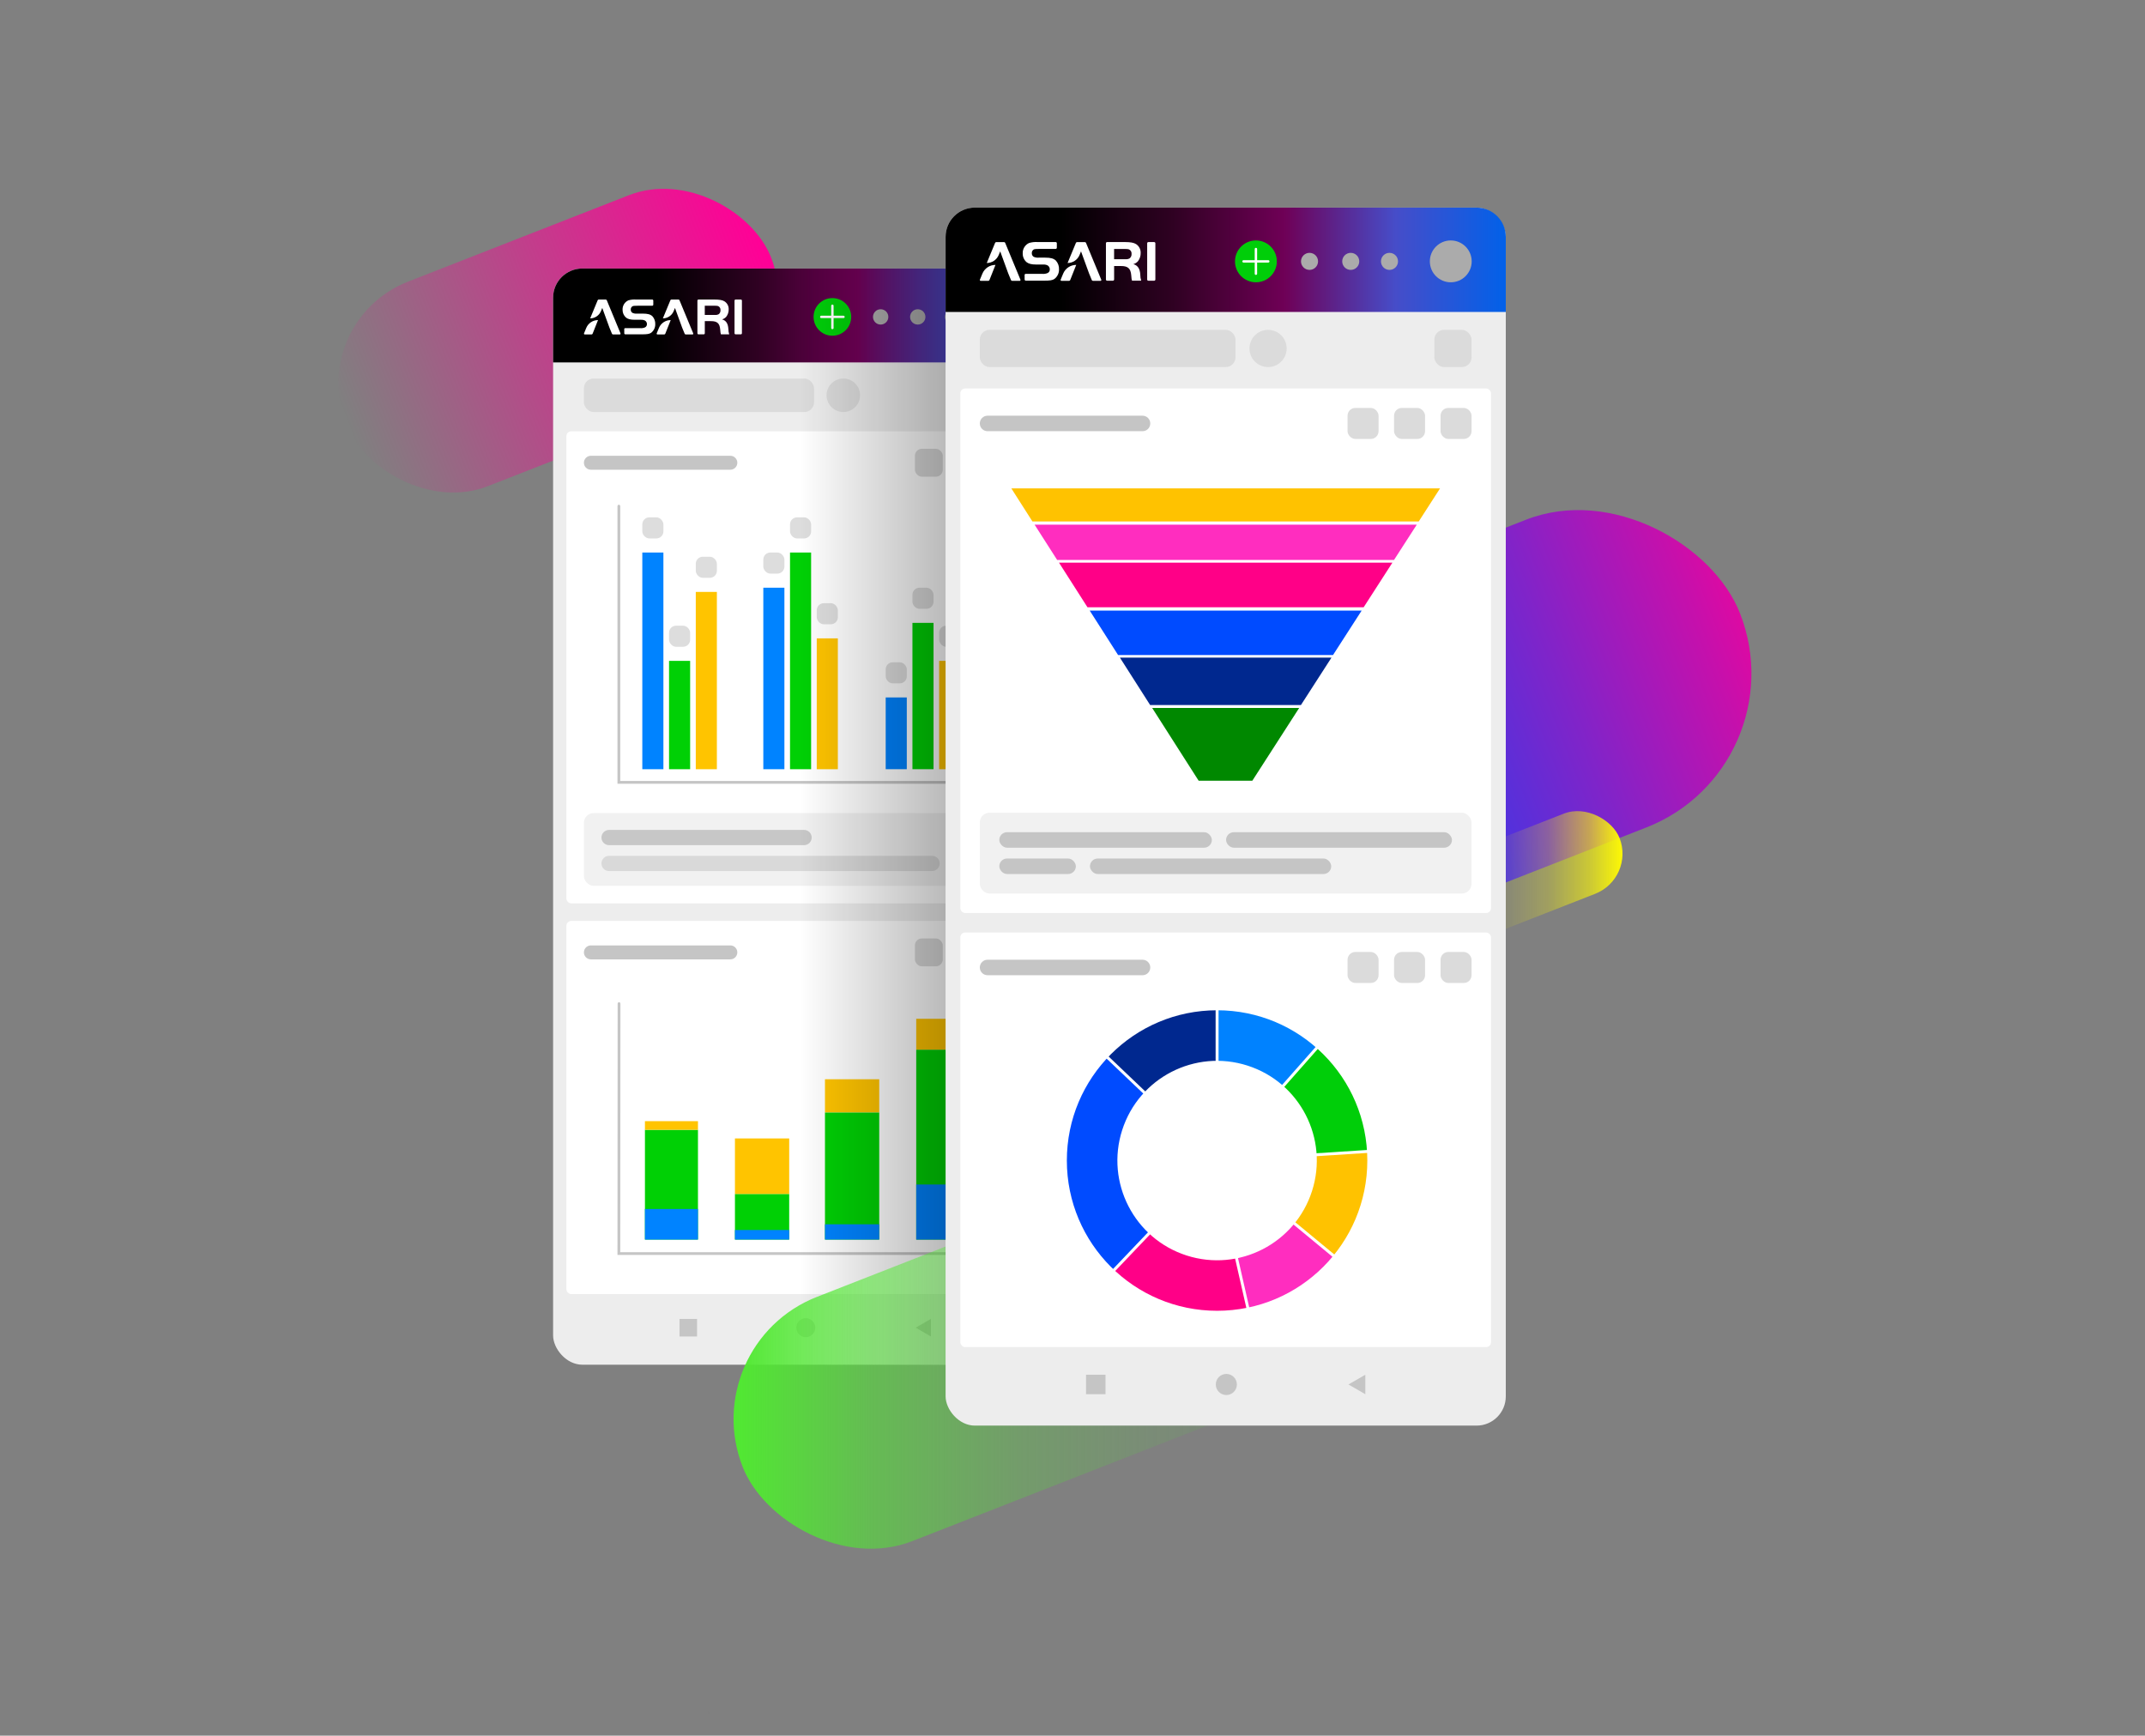 <?xml version="1.0" encoding="UTF-8"?><svg xmlns="http://www.w3.org/2000/svg" xmlns:xlink="http://www.w3.org/1999/xlink" viewBox="0 0 775 627"><rect x="0" y="0" width="775" height="627" fill="#808080" stroke="none"/><defs><style>.j{fill:#ff2dbf;}.j,.k,.l,.m,.n,.o,.p,.q,.r,.s,.t,.u,.v,.w,.x,.y,.z,.aa,.ab,.ac,.ad,.ae,.af,.ag,.ah,.ai,.aj,.ak,.al{stroke-width:0px;}.k,.am,.an{fill:none;}.l{fill:#ff0087;}.m{fill:#c5c5c5;}.n{fill:#ffc200;}.o{fill:#00ce09;}.p{fill:#ffc400;}.q{fill:#0082ff;}.r{fill:url(#f);mix-blend-mode:multiply;opacity:.3;}.am{stroke:#c5c5c5;}.am,.an{stroke-linecap:round;stroke-miterlimit:10;}.s{fill:#00288f;}.t{fill:#c7c7c7;}.u{fill:#080;}.v{fill:#000;}.w{fill:#ababab;}.x{fill:#0083ff;}.y{fill:#ddd;}.z{fill:#ededed;}.aa{fill:#dbdbdb;}.ao{opacity:.5;}.ab{fill:#d9d9d9;}.ap{clip-path:url(#i);}.aq{isolation:isolate;}.ac{fill:#004bff;}.ad{fill:#fff;}.ae{fill:#f1f1f1;}.af{fill:#00d005;}.ag{fill:url(#b);}.ah{fill:url(#c);}.ai{fill:url(#e);}.aj{fill:url(#d);}.ak{fill:url(#h);}.al{fill:url(#g);}.an{stroke:#fff;stroke-width:.87px;}</style><linearGradient id="b" x1="125.56" y1="152.4" x2="277.41" y2="93.95" gradientTransform="translate(58.71 -65.06) rotate(21.37)" gradientUnits="userSpaceOnUse"><stop offset="0" stop-color="#ff0096" stop-opacity="0"/><stop offset="1" stop-color="#ff0096"/></linearGradient><linearGradient id="c" x1="-10210.54" y1="-14765.99" x2="-10085.1" y2="-14765.99" gradientTransform="translate(19317.62 34654.66) scale(1.85 2.33)" gradientUnits="userSpaceOnUse"><stop offset="0" stop-color="#0049ff"/><stop offset=".08" stop-color="#0846fb"/><stop offset=".22" stop-color="#213ff1"/><stop offset=".4" stop-color="#4934e0"/><stop offset=".6" stop-color="#8024c9"/><stop offset=".83" stop-color="#c510ac"/><stop offset="1" stop-color="#ff0095"/></linearGradient><linearGradient id="d" x1="517.63" y1="315.74" x2="586.24" y2="315.74" gradientTransform="translate(153 -179.41) rotate(21.37)" gradientUnits="userSpaceOnUse"><stop offset="0" stop-color="#fdf804" stop-opacity="0"/><stop offset=".09" stop-color="rgba(253,248,4,.04)" stop-opacity=".04"/><stop offset=".22" stop-color="rgba(253,248,4,.13)" stop-opacity=".13"/><stop offset=".4" stop-color="rgba(253,248,4,.29)" stop-opacity=".29"/><stop offset=".61" stop-color="rgba(253,248,4,.51)" stop-opacity=".51"/><stop offset=".83" stop-color="rgba(253,248,4,.78)" stop-opacity=".78"/><stop offset="1" stop-color="#fdf804"/></linearGradient><linearGradient id="e" x1="201.05" y1="113.97" x2="382.48" y2="113.97" gradientUnits="userSpaceOnUse"><stop offset="0" stop-color="#000"/><stop offset="0" stop-color="#000"/><stop offset=".2" stop-color="#000"/><stop offset=".4" stop-color="#2f0122"/><stop offset=".6" stop-color="#6f0056"/><stop offset=".8" stop-color="#464dc9"/><stop offset="1" stop-color="#0161e9"/></linearGradient><linearGradient id="f" x1="289.01" y1="295" x2="341.81" y2="295" gradientUnits="userSpaceOnUse"><stop offset="0" stop-color="#000" stop-opacity="0"/><stop offset="1" stop-color="#000" stop-opacity=".9"/></linearGradient><linearGradient id="g" x1="-509.44" y1="-5155.52" x2="-300.5" y2="-5155.52" gradientTransform="translate(-1131.98 5438.89) rotate(21.37)" gradientUnits="userSpaceOnUse"><stop offset="0" stop-color="#50e931" stop-opacity=".2"/><stop offset=".11" stop-color="rgba(80,233,49,.24)" stop-opacity=".24"/><stop offset=".28" stop-color="rgba(80,233,49,.34)" stop-opacity=".34"/><stop offset=".5" stop-color="rgba(80,233,49,.51)" stop-opacity=".51"/><stop offset=".76" stop-color="rgba(80,233,49,.75)" stop-opacity=".75"/><stop offset="1" stop-color="#50e931"/></linearGradient><linearGradient id="h" x1="342.99" y1="93.85" x2="544.58" y2="93.85" xlink:href="#e"/><clipPath id="i"><path class="k" d="M439.74,364.96c29.98,0,54.28,24.3,54.28,54.28s-24.3,54.28-54.28,54.28-54.28-24.3-54.28-54.28,24.3-54.28,54.28-54.28"/></clipPath></defs><g class="aq"><g id="a"><g class="ao"><path class="v" d="M256.4,619.28c0-.09-.83-1.96-.13-.3.04.1.08.2.13.3Z"/></g><rect class="ag" x="119.27" y="83.41" width="164.99" height="79.31" rx="39.65" ry="39.65" transform="translate(-30.97 81.98) rotate(-21.37)"/><rect class="ah" x="404.3" y="204.26" width="232.37" height="119.37" rx="59.69" ry="59.69" transform="translate(-60.39 207.78) rotate(-21.37)"/><rect class="aj" x="516.25" y="300.19" width="71.36" height="31.1" rx="15.55" ry="15.55" transform="translate(-77.11 222.83) rotate(-21.37)"/><rect class="z" x="199.84" y="97" width="182.16" height="396" rx="10.56" ry="10.56"/><path class="ai" d="M210.4,97h161.04c5.83,0,10.56,4.73,10.56,10.56v23.37h-182.16v-23.37c0-5.83,4.73-10.56,10.56-10.56Z"/><path class="ad" d="M225.52,118.93c0-.22.17-.39.39-.39h5.34c.62.07,1.25-.03,1.83-.29.42-.23.68-.68.66-1.17.02-.55-.29-1.06-.77-1.32-.44-.2-.92-.28-1.39-.25h-2.31c-1.45,0-2.43-.25-3.07-.77-.82-.71-1.28-1.74-1.26-2.82-.07-1.45.75-2.81,2.07-3.41.91-.27,1.86-.37,2.81-.3h5.83c.22,0,.39.17.39.39v1.46c0,.22-.17.39-.39.39h-5.23c-1.17,0-1.6.03-1.9.19-.41.25-.66.72-.62,1.21-.02.46.2.89.57,1.15.54.25,1.14.35,1.74.29h2.01c1.81,0,2.77.27,3.51.96.69.78,1.06,1.81,1.02,2.84.03,1.23-.53,2.39-1.5,3.13-.64.43-1.43.56-3.38.56h-5.93c-.22,0-.39-.17-.39-.39h0v-1.46h-.02Z"/><path class="ad" d="M265.78,108.21h1.89c.22,0,.39.17.39.39h0v11.79c0,.22-.17.39-.39.39h-1.89c-.22,0-.39-.17-.39-.39h0v-11.79c0-.22.17-.39.39-.39Z"/><path class="ad" d="M213.74,120.81h-2.5c-.15,0-.26-.11-.26-.26l.02-.1.81-1.97c.71-1.73,2.39-2.85,4.26-2.85l-1.96,4.93c-.06.15-.2.25-.36.25h0Z"/><path class="ad" d="M217.61,111.23l-.48,1.16c-.65,1.58-2.19,2.62-3.9,2.62l2.72-6.56c.06-.15.2-.24.36-.24h2.56c.16,0,.3.1.36.24l4.97,12c.05.13,0,.29-.14.34l-.1.02h-2.49c-.16,0-.3-.1-.36-.24l-.91-2.2-2.6-7.13h0Z"/><path class="ad" d="M240,120.81h-2.5c-.15,0-.26-.11-.26-.26l.02-.1.81-1.97c.71-1.73,2.39-2.85,4.26-2.85l-1.96,4.93c-.06.15-.2.25-.36.25h0Z"/><path class="ad" d="M243.88,111.23l-.48,1.16c-.65,1.58-2.19,2.62-3.9,2.62l2.72-6.56c.06-.15.2-.24.36-.24h2.56c.16,0,.3.1.36.24l4.97,12c.05.13,0,.29-.14.34l-.1.02h-2.49c-.16,0-.3-.1-.36-.24l-.91-2.2-2.6-7.13h0Z"/><path class="ad" d="M263.16,118.87c-.1-1.96-.81-3.09-2.28-3.49.57-.16,1.09-.48,1.49-.91.62-.79.94-1.77.91-2.77.03-1.14-.54-2.2-1.49-2.82-.73-.48-1.85-.67-3.67-.67h-5.75c-.22,0-.39.17-.39.39v11.79c0,.22.17.39.39.39h1.89c.22,0,.39-.17.39-.39v-4.38h2.15c2.31-.02,3.22.77,3.41,2.98.06.66.1,1.04.11,1.15.03.22.08.43.15.64h3c-.2-.61-.3-1.26-.3-1.9ZM259.71,113.48c-.4.22-.86.33-1.32.29h-3.75v-3.32h3.75c.35-.02.7.03,1.04.11.59.24.95.84.89,1.47.04.55-.18,1.09-.6,1.45h0Z"/><circle class="w" cx="364.11" cy="114.48" r="6.8"/><circle class="w" cx="344.18" cy="114.48" r="2.77"/><circle class="w" cx="331.59" cy="114.48" r="2.77"/><circle class="w" cx="318.19" cy="114.48" r="2.77"/><circle class="o" cx="300.75" cy="114.48" r="6.8"/><line class="an" x1="296.73" y1="114.48" x2="304.76" y2="114.48"/><line class="an" x1="300.75" y1="110.46" x2="300.75" y2="118.49"/><rect class="aa" x="358.77" y="136.75" width="12.09" height="12.09" rx="3.5" ry="3.5"/><circle class="aa" cx="304.7" cy="142.79" r="6.05"/><rect class="aa" x="210.97" y="136.75" width="83.15" height="12.09" rx="3.5" ry="3.5"/><rect class="ad" x="204.64" y="155.8" width="172.57" height="170.55" rx="1.76" ry="1.76"/><rect class="ae" x="210.97" y="293.73" width="159.9" height="26.28" rx="3.52" ry="3.52"/><rect class="aa" x="360.79" y="162.13" width="10.08" height="10.08" rx="2.52" ry="2.52"/><rect class="aa" x="345.67" y="162.13" width="10.08" height="10.08" rx="2.52" ry="2.52"/><rect class="aa" x="330.56" y="162.13" width="10.08" height="10.08" rx="2.52" ry="2.52"/><path class="m" d="M213.49,164.65h50.39c1.39,0,2.52,1.13,2.52,2.52s-1.13,2.52-2.52,2.52h-50.39c-1.39,0-2.52-1.13-2.52-2.52s1.13-2.52,2.52-2.52Z"/><rect class="ad" x="204.64" y="332.68" width="172.57" height="134.81" rx="1.76" ry="1.76"/><rect class="aa" x="360.79" y="339.01" width="10.08" height="10.08" rx="2.52" ry="2.52"/><rect class="aa" x="345.67" y="339.01" width="10.08" height="10.08" rx="2.52" ry="2.52"/><rect class="aa" x="330.56" y="339.01" width="10.08" height="10.08" rx="2.52" ry="2.52"/><path class="m" d="M213.49,341.53h50.39c1.39,0,2.52,1.13,2.52,2.52s-1.13,2.52-2.52,2.52h-50.39c-1.39,0-2.52-1.13-2.52-2.52s1.13-2.52,2.52-2.52Z"/><rect class="m" x="245.51" y="476.46" width="6.34" height="6.34"/><polygon class="m" points="330.84 479.62 336.33 482.79 336.33 476.46 330.84 479.62"/><circle class="m" cx="291.13" cy="479.62" r="3.43"/><rect class="af" x="233.02" y="408.14" width="19.16" height="39.65"/><rect class="p" x="233.02" y="405.02" width="19.16" height="3.12"/><rect class="af" x="265.54" y="431.31" width="19.6" height="16.49"/><rect class="p" x="265.54" y="411.26" width="19.6" height="20.05"/><rect class="p" x="298.07" y="389.88" width="19.6" height="12.03"/><rect class="af" x="298.07" y="401.91" width="19.6" height="45.89"/><rect class="af" x="331.04" y="379.18" width="19.16" height="68.62"/><rect class="x" x="331.04" y="427.9" width="19.16" height="19.89"/><rect class="x" x="298.07" y="442.27" width="19.6" height="5.52"/><rect class="x" x="265.54" y="444.34" width="19.6" height="3.45"/><rect class="x" x="233.02" y="436.75" width="19.16" height="11.05"/><rect class="p" x="331.04" y="368.04" width="19.16" height="11.14"/><polyline class="am" points="223.66 362.56 223.6 452.85 358.24 452.85"/><path class="t" d="M220.06,299.81h70.46c1.52,0,2.75,1.23,2.75,2.75s-1.23,2.75-2.75,2.75h-70.46c-1.52,0-2.75-1.23-2.75-2.75s1.23-2.75,2.75-2.75Z"/><path class="ab" d="M220.06,309.17h116.69c1.52,0,2.75,1.23,2.75,2.75s-1.23,2.75-2.75,2.75h-116.69c-1.52,0-2.75-1.23-2.75-2.75s1.23-2.75,2.75-2.75Z"/><rect class="y" x="285.44" y="186.89" width="7.62" height="7.62" rx="2.54" ry="2.54"/><rect class="y" x="295.1" y="217.9" width="7.62" height="7.62" rx="2.54" ry="2.54"/><rect class="y" x="275.79" y="199.6" width="7.62" height="7.62" rx="2.54" ry="2.54"/><rect class="y" x="329.67" y="212.31" width="7.62" height="7.62" rx="2.54" ry="2.54"/><rect class="y" x="339.32" y="226.03" width="7.62" height="7.62" rx="2.54" ry="2.54"/><rect class="y" x="320.01" y="239.25" width="7.62" height="7.62" rx="2.54" ry="2.54"/><rect class="y" x="241.73" y="226.03" width="7.62" height="7.62" rx="2.54" ry="2.54"/><rect class="y" x="251.39" y="201.12" width="7.62" height="7.62" rx="2.54" ry="2.54"/><rect class="y" x="232.07" y="186.89" width="7.62" height="7.62" rx="2.54" ry="2.54"/><rect class="x" x="232.07" y="199.6" width="7.62" height="78.28"/><rect class="af" x="241.73" y="238.74" width="7.62" height="39.14"/><rect class="p" x="251.39" y="213.83" width="7.62" height="64.05"/><rect class="x" x="275.79" y="212.31" width="7.62" height="65.57"/><rect class="af" x="285.44" y="199.6" width="7.62" height="78.28"/><rect class="p" x="295.1" y="230.61" width="7.62" height="47.27"/><rect class="x" x="320.01" y="251.95" width="7.62" height="25.92"/><rect class="af" x="329.67" y="225.01" width="7.62" height="52.86"/><rect class="p" x="339.32" y="238.74" width="7.62" height="39.14"/><polyline class="am" points="358.24 282.63 223.6 282.63 223.6 182.84"/><rect class="r" x="289.01" y="97" width="52.8" height="396"/><rect class="al" x="260.83" y="442.91" width="217.35" height="94.72" rx="47.36" ry="47.36" transform="translate(892.26 812.18) rotate(158.63)"/><rect class="z" x="341.65" y="75" width="202.4" height="440" rx="10.56" ry="10.56"/><path class="ak" d="M352.21,75h181.28c5.83,0,10.56,4.73,10.56,10.56v27.14h-202.4v-27.14c0-5.83,4.73-10.56,10.56-10.56Z"/><path class="ad" d="M370.18,99.36c0-.24.19-.43.43-.43h5.93c.69.08,1.39-.04,2.03-.32.47-.26.76-.76.73-1.3.02-.61-.32-1.18-.85-1.47-.49-.22-1.02-.31-1.55-.28h-2.57c-1.61,0-2.7-.28-3.42-.85-.91-.79-1.42-1.94-1.4-3.14-.08-1.61.83-3.12,2.3-3.79,1.01-.3,2.06-.41,3.12-.34h6.48c.24,0,.43.19.43.43v1.62c0,.24-.19.43-.43.43h-5.81c-1.3,0-1.78.04-2.11.21-.46.28-.73.8-.69,1.34-.02.51.22.99.63,1.28.6.28,1.27.39,1.93.32h2.24c2.02,0,3.08.3,3.9,1.07.77.86,1.18,2.01,1.13,3.16.04,1.36-.59,2.66-1.67,3.47-.71.48-1.59.62-3.75.62h-6.58c-.24,0-.43-.19-.43-.43h0v-1.62h-.02Z"/><path class="ad" d="M414.91,87.45h2.1c.24,0,.43.19.43.43h0v13.1c0,.24-.19.43-.43.43h-2.1c-.24,0-.43-.19-.43-.43h0v-13.1c0-.24.19-.43.43-.43Z"/><path class="ad" d="M357.09,101.45h-2.78c-.16,0-.29-.12-.29-.29l.02-.11.9-2.19c.79-1.92,2.66-3.17,4.73-3.17l-2.18,5.48c-.07.16-.22.28-.4.28h0Z"/><path class="ad" d="M361.38,90.81l-.53,1.29c-.72,1.76-2.43,2.91-4.33,2.91l3.02-7.28c.07-.16.22-.27.4-.27h2.84c.17,0,.34.11.4.27l5.52,13.33c.06.14,0,.32-.15.37l-.11.02h-2.76c-.17,0-.34-.11-.4-.27l-1.01-2.45-2.89-7.93h0Z"/><path class="ad" d="M386.27,101.45h-2.78c-.16,0-.29-.12-.29-.29l.02-.11.9-2.19c.79-1.92,2.66-3.17,4.73-3.17l-2.18,5.48c-.07.16-.22.28-.4.28h0Z"/><path class="ad" d="M390.58,90.81l-.53,1.29c-.72,1.76-2.43,2.91-4.33,2.91l3.02-7.28c.07-.16.22-.27.4-.27h2.84c.17,0,.34.11.4.27l5.52,13.33c.06.14,0,.32-.15.37l-.11.02h-2.76c-.17,0-.34-.11-.4-.27l-1.01-2.45-2.89-7.93h0Z"/><path class="ad" d="M412,99.3c-.11-2.18-.9-3.44-2.53-3.88.63-.17,1.21-.53,1.65-1.01.69-.87,1.05-1.97,1.01-3.08.03-1.27-.6-2.45-1.65-3.14-.82-.53-2.05-.75-4.08-.75h-6.39c-.24,0-.43.19-.43.43v13.1c0,.24.19.43.43.43h2.1c.24,0,.43-.19.43-.43v-4.87h2.39c2.57-.02,3.58.85,3.79,3.31.07.73.11,1.15.12,1.28.03.24.09.48.16.71h3.33c-.22-.68-.34-1.4-.34-2.11ZM408.17,93.32c-.44.25-.96.36-1.47.32h-4.17v-3.69h4.17c.38-.02.78.03,1.15.12.65.27,1.06.93.99,1.63.05.61-.2,1.21-.67,1.61h0Z"/><circle class="w" cx="524.17" cy="94.42" r="7.56"/><circle class="w" cx="502.03" cy="94.42" r="3.08"/><circle class="w" cx="488.03" cy="94.42" r="3.08"/><circle class="w" cx="473.14" cy="94.42" r="3.08"/><circle class="o" cx="453.77" cy="94.42" r="7.56"/><line class="an" x1="449.3" y1="94.42" x2="458.23" y2="94.42"/><line class="an" x1="453.77" y1="89.96" x2="453.77" y2="98.88"/><rect class="aa" x="518.24" y="119.16" width="13.44" height="13.44" rx="3.5" ry="3.5"/><circle class="aa" cx="458.16" cy="125.88" r="6.72"/><rect class="aa" x="354.01" y="119.16" width="92.38" height="13.44" rx="3.5" ry="3.5"/><rect class="ad" x="346.97" y="140.33" width="191.74" height="189.5" rx="1.76" ry="1.76"/><rect class="ae" x="354.01" y="293.59" width="177.66" height="29.2" rx="3.52" ry="3.52"/><rect class="m" x="393.81" y="310.14" width="87.17" height="5.6" rx="2.8" ry="2.8"/><rect class="m" x="442.99" y="300.63" width="81.61" height="5.6" rx="2.8" ry="2.8"/><rect class="m" x="361.05" y="300.63" width="76.8" height="5.6" rx="2.8" ry="2.8"/><rect class="m" x="361.05" y="310.14" width="27.66" height="5.6" rx="2.8" ry="2.8"/><rect class="aa" x="520.48" y="147.37" width="11.2" height="11.2" rx="2.8" ry="2.8"/><rect class="aa" x="503.68" y="147.37" width="11.2" height="11.2" rx="2.8" ry="2.8"/><rect class="aa" x="486.88" y="147.37" width="11.2" height="11.2" rx="2.8" ry="2.8"/><path class="m" d="M356.81,150.17h55.99c1.55,0,2.8,1.25,2.8,2.8s-1.25,2.8-2.8,2.8h-55.99c-1.55,0-2.8-1.25-2.8-2.8s1.25-2.8,2.8-2.8Z"/><polygon class="n" points="520.29 176.44 512.6 188.37 373.02 188.37 365.41 176.44 520.29 176.44"/><polygon class="j" points="511.89 189.53 503.66 202.29 381.96 202.29 373.8 189.53 511.89 189.53"/><polygon class="l" points="503.08 203.26 492.7 219.37 392.91 219.37 382.62 203.26 503.08 203.26"/><polygon class="ac" points="491.97 220.58 481.62 236.64 403.98 236.64 393.72 220.58 491.97 220.58"/><polygon class="s" points="481.07 237.57 470.03 254.7 415.56 254.7 404.63 237.57 481.07 237.57"/><polygon class="u" points="469.4 255.75 452.47 282.04 433.08 282.04 416.29 255.75 469.4 255.75"/><rect class="ad" x="346.97" y="336.86" width="191.74" height="149.78" rx="1.76" ry="1.76"/><rect class="aa" x="520.48" y="343.9" width="11.2" height="11.2" rx="2.8" ry="2.8"/><rect class="aa" x="503.68" y="343.9" width="11.2" height="11.2" rx="2.8" ry="2.8"/><rect class="aa" x="486.88" y="343.9" width="11.2" height="11.2" rx="2.8" ry="2.8"/><path class="m" d="M356.81,346.7h55.99c1.55,0,2.8,1.25,2.8,2.8s-1.25,2.8-2.8,2.8h-55.99c-1.55,0-2.8-1.25-2.8-2.8s1.25-2.8,2.8-2.8Z"/><g class="ap"><polygon class="q" points="440.27 364.11 440.27 383.73 463.02 392.17 475.87 377.63 456.73 361.23 440.27 364.11"/><polygon class="n" points="495.58 416.39 474.61 417.74 467.13 440.82 482.69 453.67 496.54 454.04 495.58 416.39"/><polygon class="s" points="439.21 364.11 439.21 383.73 414.4 394.85 400.19 381.32 405.08 367.53 439.21 364.11"/><polygon class="j" points="451.41 472.56 447.29 454.46 467.13 442.19 482.01 454.48 456.25 479.35 451.41 472.56"/><polygon class="l" points="402.58 459.51 416.11 445.31 436.38 429.65 445.99 453.52 450.38 472.79 420.69 479.35 402.58 459.51"/><polygon class="ac" points="399.46 382.08 413.67 395.61 415.34 444.58 401.81 458.78 355.3 424.75 399.46 382.08"/><polygon class="o" points="495.51 415.33 474.54 416.68 463.81 392.87 476.66 378.33 516.38 395.15 495.51 415.33"/></g><circle class="ad" cx="439.74" cy="419.24" r="36.02" transform="translate(-93.7 710.06) rotate(-72.23)"/><rect class="m" x="392.39" y="496.62" width="7.04" height="7.04"/><polygon class="m" points="487.2 500.14 493.3 503.66 493.3 496.62 487.2 500.14"/><circle class="m" cx="443.08" cy="500.14" r="3.81"/></g></g></svg>